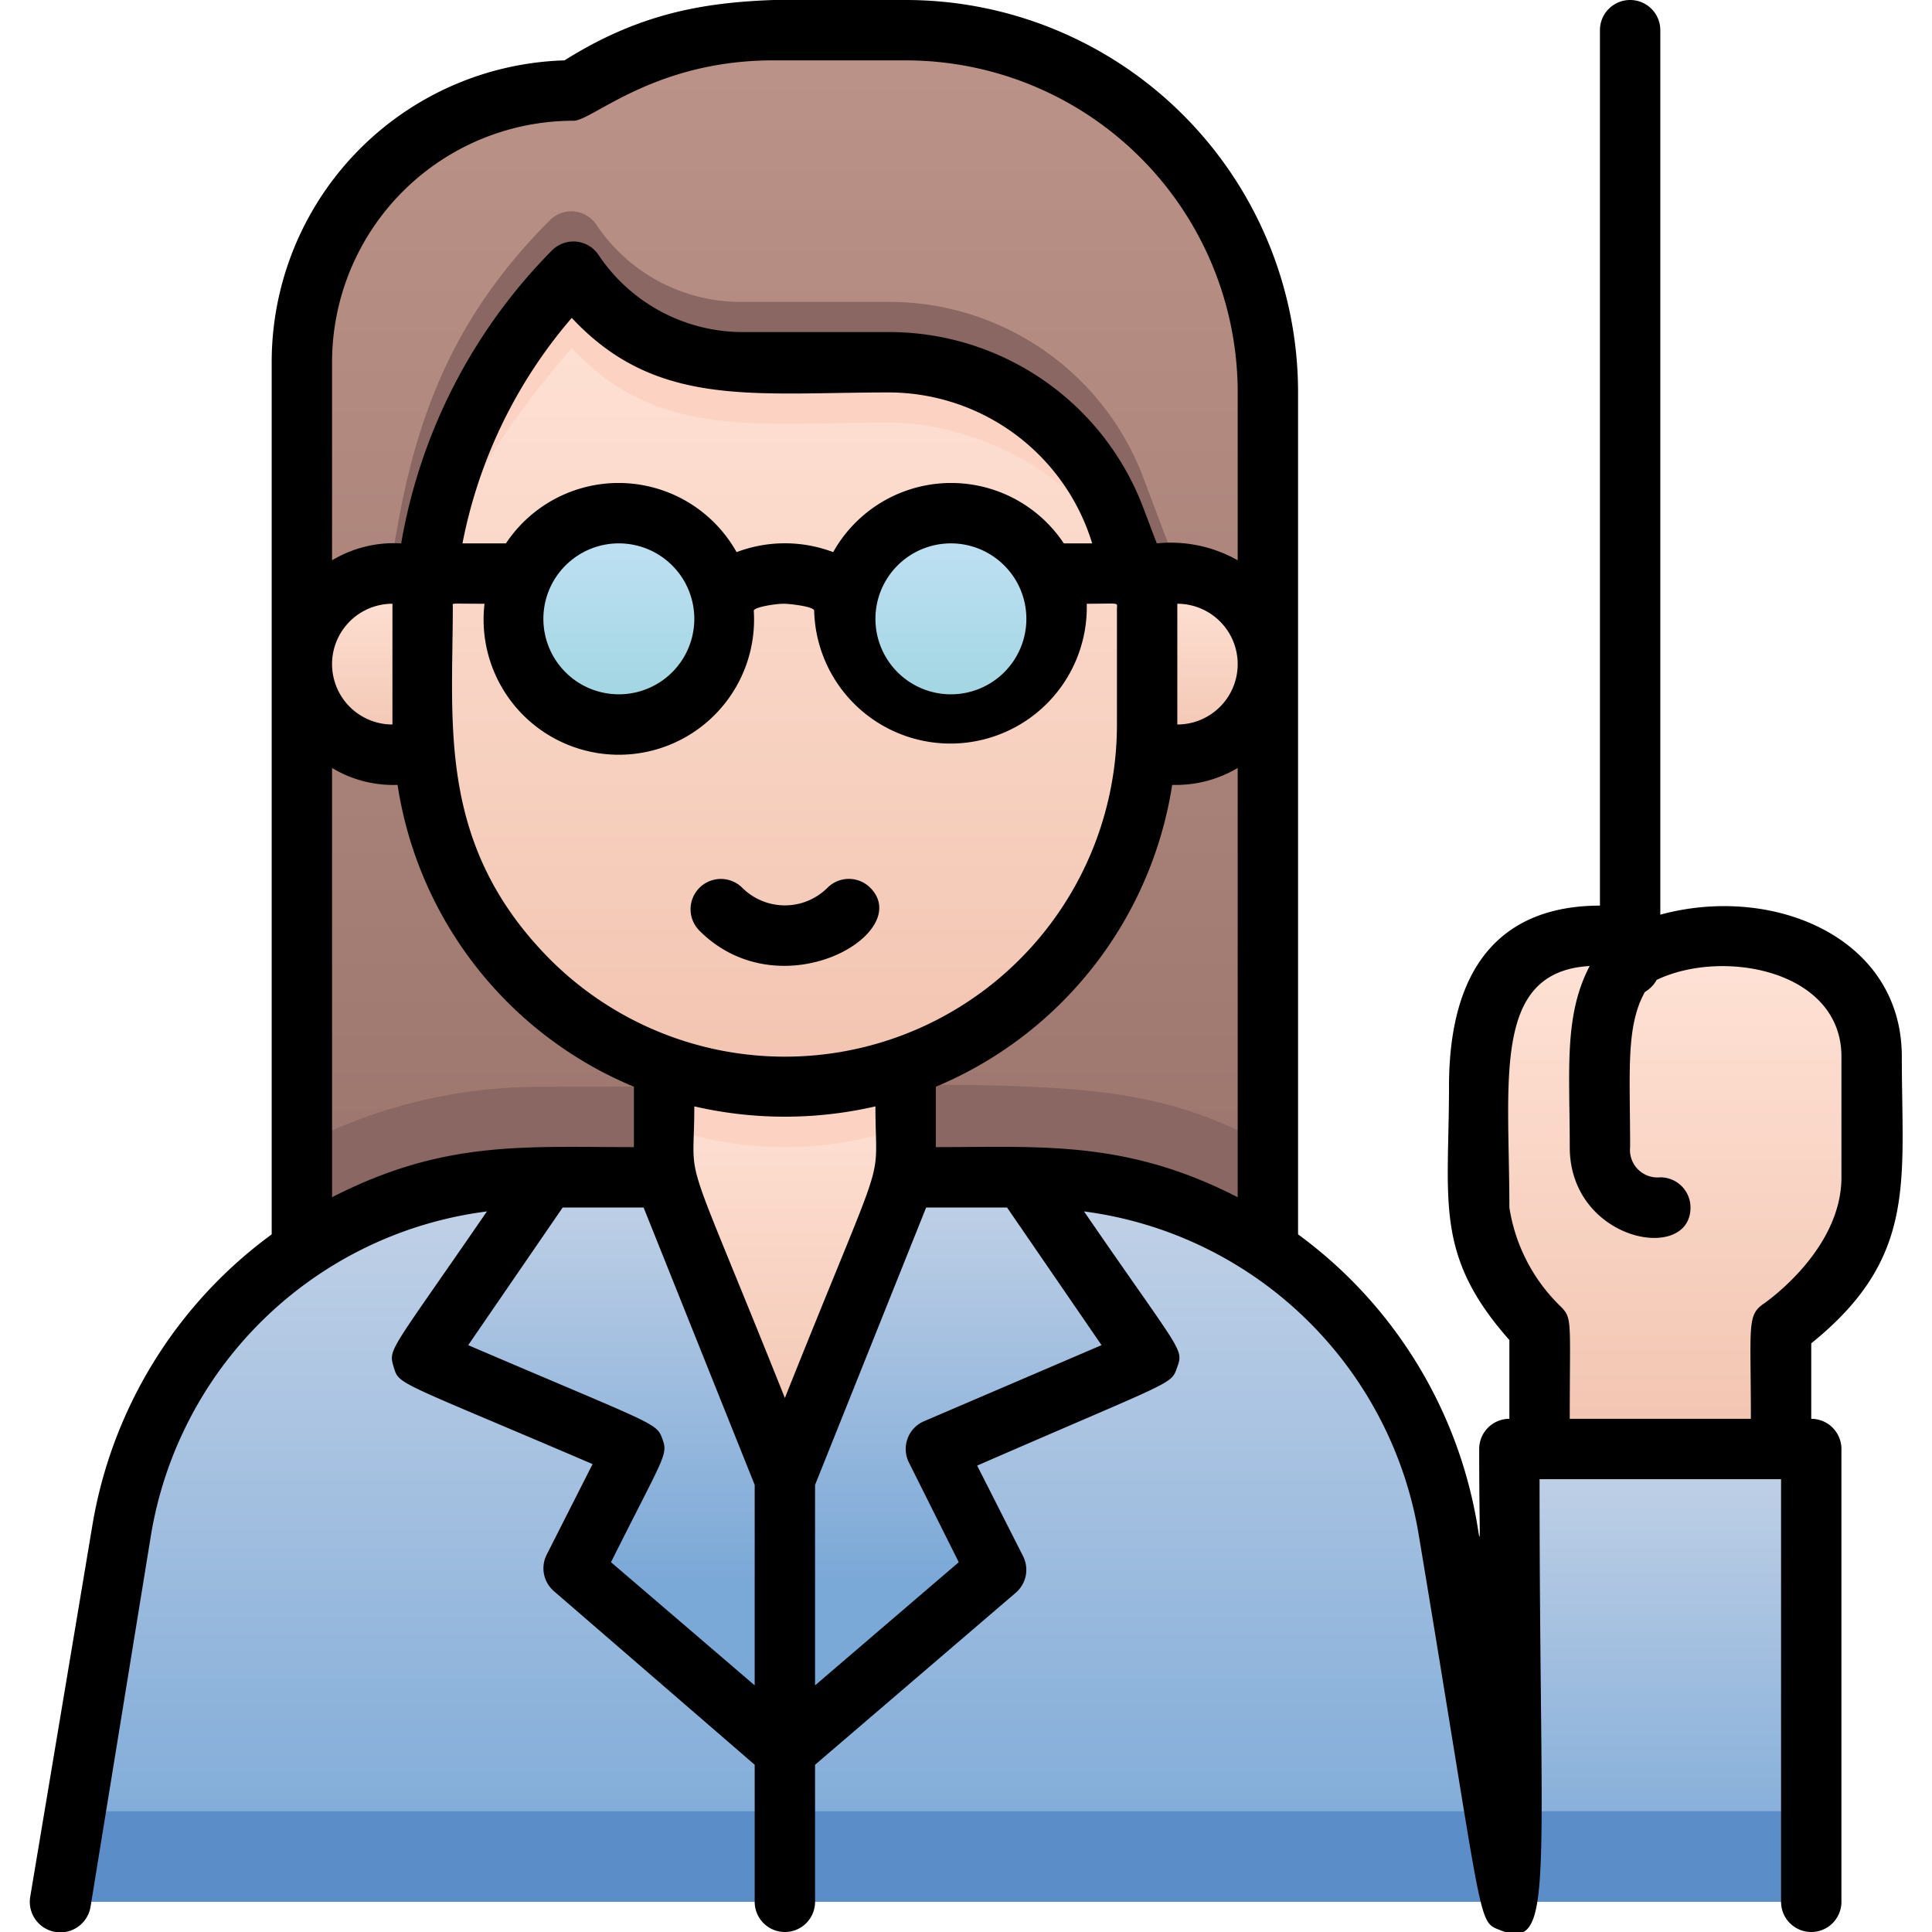 <svg height="512" viewBox="0 0 64 64" width="512" xmlns="http://www.w3.org/2000/svg" xmlns:xlink="http://www.w3.org/1999/xlink"><linearGradient id="linear-gradient" gradientUnits="userSpaceOnUse" x1="26" x2="26" y1="41" y2=".98"><stop offset="0" stop-color="#9b756d"/><stop offset="1" stop-color="#bc9388"/></linearGradient><linearGradient id="linear-gradient-2" gradientUnits="userSpaceOnUse" x1="26.01" x2="26.01" y1="36" y2="9"><stop offset="0" stop-color="#f2c4b0"/><stop offset="1" stop-color="#ffe3d7"/></linearGradient><linearGradient id="linear-gradient-3" gradientUnits="userSpaceOnUse" x1="26" x2="26" y1="63" y2="38.99"><stop offset="0" stop-color="#7aa8d7"/><stop offset="1" stop-color="#c3d2e7"/></linearGradient><linearGradient id="linear-gradient-4" gradientUnits="userSpaceOnUse" x1="26" x2="26" y1="58" y2="39"><stop offset=".29" stop-color="#7aa8d7"/><stop offset="1" stop-color="#c3d2e7"/></linearGradient><linearGradient id="linear-gradient-5" x1="55" x2="55" xlink:href="#linear-gradient-3" y2="48"/><linearGradient id="linear-gradient-6" x1="55.49" x2="55.49" xlink:href="#linear-gradient-2" y1="48" y2="30.99"/><linearGradient id="linear-gradient-7" x1="26" x2="26" xlink:href="#linear-gradient-2" y1="49" y2="35.31"/><linearGradient id="linear-gradient-8" x1="40" x2="40" xlink:href="#linear-gradient-2" y1="25" y2="19"/><linearGradient id="linear-gradient-9" x1="12" x2="12" xlink:href="#linear-gradient-2" y1="25" y2="19"/><linearGradient id="linear-gradient-10" gradientUnits="userSpaceOnUse" x1="20.5" x2="20.5" y1="24" y2="17"><stop offset="0" stop-color="#9dd5df"/><stop offset="1" stop-color="#c3e1f5"/></linearGradient><linearGradient id="linear-gradient-11" x1="31.5" x2="31.5" xlink:href="#linear-gradient-10"/><g id="Female_Teacher" data-name="Female Teacher"><path d="m42 13v28h-32v-29a9 9 0 0 1 9-9c3.6-2.39 6.5-2 11-2a12 12 0 0 1 12 12z" fill="url(#linear-gradient)"/><path d="m38 20c-.9 0-.93-.64-2-3.46a7 7 0 0 0 -6.54-4.54c-4.41 0-7.71.56-10.52-2.47-2.73 3.16-3.44 6.07-4 9.61a1 1 0 0 1 -2-.28c.62-4.33 1.71-8 5.28-11.57a1 1 0 0 1 1.54.16 5.75 5.75 0 0 0 4.85 2.55h4.85a9 9 0 0 1 8.42 5.84l1.06 2.81a1 1 0 0 1 -.94 1.35z" fill="#8a6762"/><path d="m38 24a12 12 0 0 1 -24 0c0-4.78-.07-3.53.2-5.4a17 17 0 0 1 4.8-9.6c2.75 4.17 7.21 2.69 11.15 3a8 8 0 0 1 6.85 5.19c1.27 3.54 1 2.01 1 6.81z" fill="url(#linear-gradient-2)"/><path d="m38 20c0 1.82.22 1.76-1-1.46-1-2.71-4.64-4.54-7.54-4.54-4.41 0-7.71.56-10.52-2.47-2.71 3.14-4.42 6-4.94 9.55a17.17 17.17 0 0 1 5-12.08 6.74 6.74 0 0 0 4.89 3c.69.06.13 0 5.57 0a8 8 0 0 1 7.54 5.19z" fill="#fcd2c3"/><path d="m42 37.93v3.07h-32v-3.07a17.08 17.08 0 0 1 7.86-1.93c16.62 0 19.3-.62 24.14 1.93z" fill="#8a6762"/><path d="m50 63h-48c.64-3.84 1.36-8.14 2.05-12.3a14 14 0 0 1 13.81-11.7c17.94 0 17 0 18.15.13a14 14 0 0 1 11.99 11.57c.64 4.16 1.36 8.46 2 12.3z" fill="url(#linear-gradient-3)"/><path d="m33.89 39 4.11 6-7 3 2 4-7 6-7-6 2-4-7-3 4.11-6z" fill="url(#linear-gradient-4)"/><path d="m50 48h10v15h-10z" fill="url(#linear-gradient-5)"/><path d="m62 35v4c0 3-3 5-3 5v4h-8v-4s-2-2-2-4c0-4.63-.6-9 4-9 .68 0 .94.34.88.95 1.4-1.66 8.12-1.46 8.12 3.05z" fill="url(#linear-gradient-6)"/><path d="m49.5 60h-47l-.5 3h48z" fill="#5b8dc9"/><path d="m50 60h10v3h-10z" fill="#5b8dc9"/><path d="m30 35.31v3.69l-4 10-4-10v-3.69a11.94 11.94 0 0 0 8 0z" fill="url(#linear-gradient-7)"/><path d="m39 25h-1v-6h1a3 3 0 0 1 0 6z" fill="url(#linear-gradient-8)"/><path d="m13 19h1v6h-1a3 3 0 0 1 0-6z" fill="url(#linear-gradient-9)"/><circle cx="20.5" cy="20.5" fill="url(#linear-gradient-10)" r="3.5"/><circle cx="31.5" cy="20.5" fill="url(#linear-gradient-11)" r="3.5"/><path d="m30 35.31v2a11.94 11.94 0 0 1 -8 0v-2a11.94 11.94 0 0 0 8 0z" fill="#fcd2c3"/><path d="m28.83 29.41a1 1 0 0 0 -1.42 0 2 2 0 0 1 -2.82 0 1 1 0 0 0 -1.42 1.42c2.69 2.69 7.15.08 5.66-1.42z"/><path d="m63 35c0-3.95-4.27-5.72-8-4.7v-29.3a1 1 0 0 0 -2 0v29c-2.28 0-5 1-5 6 0 3.79-.5 5.57 2 8.39v2.61a1 1 0 0 0 -1 1c0 3 .07 3.34-.06 2.53a15 15 0 0 0 -5.94-9.64v-27.89a13 13 0 0 0 -13-13c-4.54 0-7.53-.37-11.3 2a10 10 0 0 0 -9.7 10v28.89a15 15 0 0 0 -5.94 9.64l-2.06 12.31a1 1 0 0 0 2 .32l2-12.3a12.94 12.94 0 0 1 11.13-10.73c-3.23 4.7-3.27 4.54-3.09 5.15s.08.43 6.59 3.22l-1.52 3a1 1 0 0 0 .24 1.21l6.65 5.75v4.54a1 1 0 0 0 2 0v-4.54l6.65-5.7a1 1 0 0 0 .24-1.21l-1.52-3c6.63-2.89 6.41-2.66 6.63-3.27s.11-.49-3.09-5.15a12.94 12.94 0 0 1 11.09 10.73c2.17 13 1.93 12.77 2.67 13.07 1.86.75 1.33-1.39 1.33-14.93h8v14a1 1 0 0 0 2 0v-15a1 1 0 0 0 -1-1v-2.5c3.52-2.84 3-5.35 3-9.5zm-32 3v-2a13 13 0 0 0 7.83-10 4 4 0 0 0 2.17-.56v14.22c-3.7-1.9-6.49-1.66-10-1.66zm-5 8.31c-3.53-8.83-3-6.79-3-9.66a13.34 13.34 0 0 0 6 0c0 2.87.49.92-3 9.66zm13-22.31v-4a2 2 0 0 1 0 4zm-11.4-5.71a4.52 4.52 0 0 0 -3.2 0 4.48 4.48 0 0 0 -7.64-.29h-1.44a16.17 16.17 0 0 1 3.62-7.47c2.8 3 6 2.47 10.52 2.47a7.06 7.06 0 0 1 6.72 5h-.94a4.48 4.48 0 0 0 -7.64.29zm3.9-.29a2.5 2.5 0 1 1 -2.5 2.5 2.5 2.5 0 0 1 2.5-2.5zm-11 0a2.5 2.5 0 1 1 -2.5 2.5 2.5 2.5 0 0 1 2.5-2.5zm-7.5 6a2 2 0 0 1 0-4zm2-3.93c0-.1-.14-.07 1.05-.07a4.48 4.48 0 1 0 8.92.23c0-.11.68-.23 1-.23.18 0 1 .09 1 .23a4.48 4.48 0 1 0 9.03-.23c1.14 0 1-.06 1 .18v3.82a11 11 0 0 1 -18.78 7.78c-3.75-3.78-3.22-7.78-3.22-11.71zm4-16.07c.62 0 2.67-2 6.61-2h4.39a11 11 0 0 1 11 11v5.56a4.51 4.51 0 0 0 -2.68-.56l-.44-1.16a9 9 0 0 0 -8.42-5.84h-4.85a5.75 5.75 0 0 1 -4.78-2.55 1 1 0 0 0 -1.54-.16 18.16 18.16 0 0 0 -5 9.71 4 4 0 0 0 -2.29.56v-6.56a8 8 0 0 1 8-8zm-8 21.44a3.92 3.92 0 0 0 2.17.56 12.94 12.94 0 0 0 7.83 10v2c-3.68 0-6.31-.23-10 1.66zm9.24 26.31c1.77-3.54 1.9-3.55 1.7-4.09s-.22-.44-6.43-3.1l3.13-4.56h2.68l3.68 9.19v6.64zm10.37-4.67a1 1 0 0 0 -.5 1.37l1.65 3.3-4.76 4.08v-6.64l3.68-9.19h2.68l3.13 4.56zm27.84-3.91c-.59.39-.45.7-.45 3.83h-6c0-3.26.09-3.32-.29-3.71a5.79 5.79 0 0 1 -1.71-3.29c0-4.24-.58-7.81 2.66-8-.86 1.65-.66 3.43-.66 6 0 3.12 4 3.86 4 2a1 1 0 0 0 -1-1 .91.91 0 0 1 -1-1c0-2.47-.15-4 .49-5.14a1.07 1.07 0 0 0 .39-.4c2.19-1.05 6.12-.32 6.12 2.54v4c0 2.42-2.53 4.15-2.55 4.17z"/></g></svg>